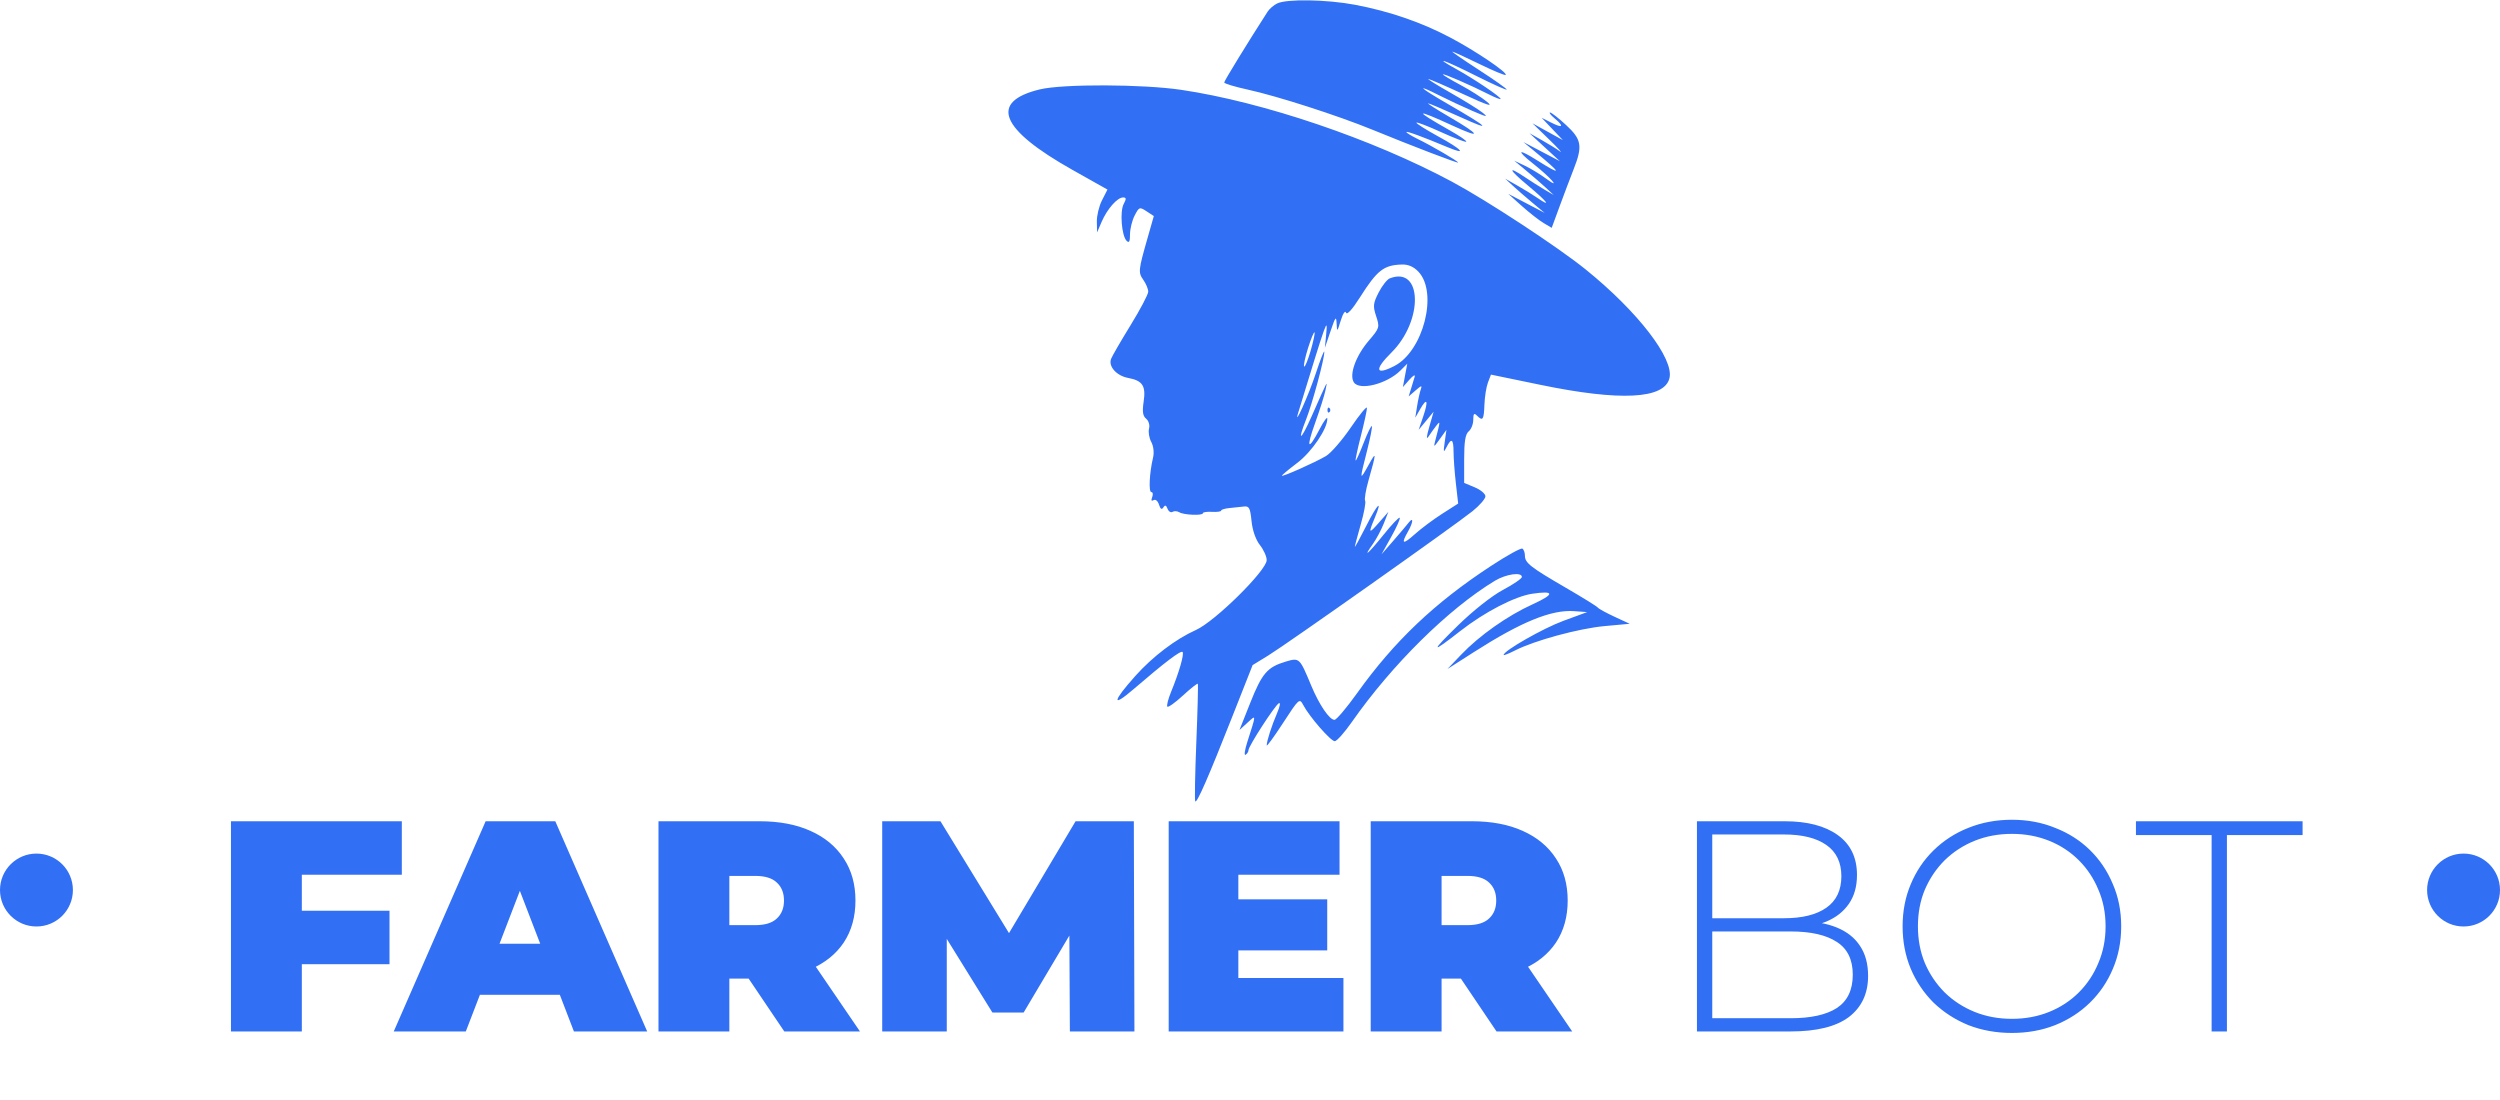 <svg width="823" height="362" viewBox="0 0 823 362" fill="none" xmlns="http://www.w3.org/2000/svg">
<g filter="url(#filter0_d_9_16)">
<path d="M94.38 297.264H124.824V314.859H94.38V297.264ZM95.962 337H72.634V267.808H128.877V285.403H95.962V337ZM126.224 337L156.471 267.808H179.403L209.65 337H185.532L163.193 278.879H172.286L149.947 337H126.224ZM144.214 324.941L150.145 308.137H181.973L187.904 324.941H144.214ZM213.373 337V267.808H246.684C253.141 267.808 258.71 268.863 263.388 270.971C268.133 273.08 271.79 276.111 274.36 280.065C276.93 283.953 278.215 288.566 278.215 293.903C278.215 299.241 276.93 303.854 274.36 307.742C271.79 311.564 268.133 314.496 263.388 316.539C258.71 318.582 253.141 319.603 246.684 319.603H226.321L236.7 310.015V337H213.373ZM254.789 337L237.787 311.794H262.499L279.698 337H254.789ZM236.7 312.585L226.321 302.009H245.201C248.43 302.009 250.802 301.284 252.318 299.834C253.899 298.384 254.69 296.408 254.69 293.903C254.69 291.399 253.899 289.423 252.318 287.973C250.802 286.523 248.43 285.798 245.201 285.798H226.321L236.7 275.222V312.585ZM287.024 337V267.808H306.2L333.877 312.981H323.794L350.68 267.808H369.856L370.054 337H348.802L348.605 299.834H351.965L333.58 330.773H323.3L304.124 299.834H308.276V337H287.024ZM402.683 293.508H433.523V310.312H402.683V293.508ZM404.264 319.406H438.86V337H381.332V267.808H437.575V285.403H404.264V319.406ZM447.84 337V267.808H481.151C487.609 267.808 493.177 268.863 497.856 270.971C502.601 273.08 506.258 276.111 508.828 280.065C511.398 283.953 512.683 288.566 512.683 293.903C512.683 299.241 511.398 303.854 508.828 307.742C506.258 311.564 502.601 314.496 497.856 316.539C493.177 318.582 487.609 319.603 481.151 319.603H460.789L471.168 310.015V337H447.84ZM489.257 337L472.255 311.794H496.967L514.166 337H489.257ZM471.168 312.585L460.789 302.009H479.669C482.898 302.009 485.27 301.284 486.785 299.834C488.367 298.384 489.158 296.408 489.158 293.903C489.158 291.399 488.367 289.423 486.785 287.973C485.27 286.523 482.898 285.798 479.669 285.798H460.789L471.168 275.222V312.585ZM555.234 337V267.808H584.097C591.543 267.808 597.375 269.324 601.593 272.355C605.81 275.386 607.919 279.769 607.919 285.502C607.919 289.258 607.029 292.421 605.25 294.991C603.471 297.561 601 299.505 597.837 300.823C594.739 302.075 591.247 302.701 587.359 302.701L589.138 300.724C593.883 300.724 597.935 301.416 601.296 302.8C604.657 304.183 607.194 306.193 608.907 308.829C610.686 311.465 611.576 314.76 611.576 318.714C611.576 324.513 609.467 329.026 605.25 332.255C601.033 335.418 594.641 337 586.074 337H555.234ZM560.275 332.651H586.074C592.73 332.651 597.804 331.531 601.296 329.29C604.789 326.984 606.535 323.326 606.535 318.318C606.535 313.376 604.789 309.785 601.296 307.544C597.804 305.238 592.73 304.085 586.074 304.085H559.682V299.735H583.899C589.896 299.735 594.542 298.582 597.837 296.276C601.131 293.969 602.779 290.51 602.779 285.897C602.779 281.35 601.131 277.924 597.837 275.617C594.542 273.311 589.896 272.158 583.899 272.158H560.275V332.651ZM658.918 337.494C653.778 337.494 649.001 336.638 644.586 334.924C640.236 333.145 636.414 330.674 633.12 327.511C629.891 324.282 627.387 320.559 625.607 316.341C623.828 312.058 622.939 307.412 622.939 302.404C622.939 297.396 623.828 292.783 625.607 288.566C627.387 284.283 629.891 280.559 633.12 277.396C636.414 274.167 640.236 271.696 644.586 269.983C649.001 268.204 653.778 267.314 658.918 267.314C664.058 267.314 668.803 268.204 673.152 269.983C677.567 271.696 681.389 274.134 684.618 277.298C687.847 280.461 690.351 284.184 692.13 288.467C693.975 292.684 694.898 297.33 694.898 302.404C694.898 307.478 693.975 312.157 692.13 316.44C690.351 320.658 687.847 324.348 684.618 327.511C681.389 330.674 677.567 333.145 673.152 334.924C668.803 336.638 664.058 337.494 658.918 337.494ZM658.918 332.849C663.333 332.849 667.419 332.091 671.175 330.575C674.931 329.059 678.193 326.918 680.961 324.15C683.728 321.382 685.87 318.154 687.386 314.463C688.967 310.773 689.758 306.753 689.758 302.404C689.758 297.989 688.967 293.969 687.386 290.345C685.87 286.655 683.728 283.426 680.961 280.658C678.193 277.891 674.931 275.749 671.175 274.233C667.419 272.718 663.333 271.96 658.918 271.96C654.503 271.96 650.418 272.718 646.661 274.233C642.905 275.749 639.61 277.891 636.777 280.658C634.009 283.426 631.835 286.655 630.253 290.345C628.737 293.969 627.98 297.989 627.98 302.404C627.98 306.753 628.737 310.773 630.253 314.463C631.835 318.154 634.009 321.382 636.777 324.15C639.61 326.918 642.905 329.059 646.661 330.575C650.418 332.091 654.503 332.849 658.918 332.849ZM724.663 337V272.355H699.754V267.808H754.613V272.355H729.704V337H724.663Z" fill="#316FF4"/>
</g>
<circle cx="12" cy="293" r="12" fill="#316FF4"/>
<circle cx="811" cy="293" r="12" fill="#316FF4"/>
<path fill-rule="evenodd" clip-rule="evenodd" d="M420.451 1.131C419.324 1.678 417.913 2.885 417.316 3.813C410.81 13.914 403.011 26.633 403.006 27.15C403.003 27.507 406.487 28.563 410.75 29.496C420.498 31.63 440.37 38.024 451.778 42.696C464.899 48.07 480 53.852 480 53.501C480 53.065 471.249 47.963 466.75 45.776C464.688 44.774 463 43.745 463 43.491C463 43.057 468.125 44.936 476.604 48.479C483.091 51.19 481.443 49.295 473.542 44.958C469.34 42.652 466.08 40.587 466.297 40.369C466.515 40.152 470.196 41.57 474.478 43.522C478.76 45.473 482.456 46.877 482.691 46.642C482.926 46.407 480.504 44.74 477.309 42.937C465.189 36.099 465.556 35.538 478.31 41.409C487.961 45.852 487.432 44.486 477.191 38.518C472.961 36.053 469.781 34.028 470.125 34.018C470.469 34.008 475.194 36.019 480.625 38.487C491.574 43.461 490.361 42.164 476.663 34.25C467.088 28.718 465.701 27.294 473.968 31.484C476.663 32.85 481.486 35.103 484.684 36.49C489.528 38.592 490.082 38.684 488 37.043C486.625 35.959 481.9 33.031 477.5 30.536C473.1 28.041 469.819 26 470.209 26C470.598 26 475.773 28.245 481.709 30.989C489.815 34.737 491.753 35.361 489.5 33.498C487.85 32.134 483.912 29.638 480.75 27.951C477.588 26.263 475 24.709 475 24.496C475 24.055 484.313 28.098 490.114 31.058C492.251 32.148 494 32.828 494 32.568C494 31.869 485.234 25.961 479.5 22.796C471.306 18.273 475.293 19.627 486.018 25.009C491.508 27.764 496 29.773 496 29.472C496 29.172 491.85 26.243 486.779 22.963C481.707 19.683 477.813 17 478.125 17C478.437 17 482.417 18.82 486.969 21.044C491.521 23.269 495.434 24.9 495.665 24.669C496.393 23.94 485.824 16.799 477.5 12.396C467.964 7.351 457.466 3.735 446.105 1.579C436.867 -0.173 423.612 -0.405 420.451 1.131ZM342.316 29.427C325.536 33.495 329.205 42.518 353.101 55.952L364.578 62.404L362.789 65.913C361.805 67.844 361.037 71.015 361.082 72.961L361.163 76.5L362.669 73C364.472 68.813 367.827 65 369.709 65C370.791 65 370.835 65.44 369.922 67.146C368.599 69.618 369.237 77.637 370.887 79.287C371.704 80.104 372 79.537 372 77.15C372 75.363 372.688 72.571 373.528 70.946C374.994 68.111 375.154 68.054 377.447 69.557L379.838 71.124L377.788 78.312C374.721 89.067 374.66 89.677 376.396 92.155C377.278 93.415 378 95.154 378 96.02C378 96.886 375.386 101.848 372.192 107.047C368.997 112.246 366.106 117.236 365.767 118.135C364.825 120.635 367.56 123.695 371.375 124.411C376.153 125.307 377.27 127.019 376.486 132.245C375.998 135.5 376.209 136.928 377.312 137.844C378.151 138.54 378.563 139.954 378.263 141.102C377.971 142.218 378.301 144.194 378.997 145.494C379.742 146.887 379.982 149.013 379.581 150.678C378.392 155.617 378.078 162 379.024 162C379.526 162 379.65 162.749 379.299 163.664C378.889 164.733 379.053 165.085 379.758 164.65C380.379 164.266 381.152 164.904 381.537 166.118C382.006 167.595 382.453 167.885 382.97 167.048C383.519 166.16 383.892 166.276 384.354 167.48C384.701 168.386 385.439 168.847 385.993 168.504C386.547 168.162 387.549 168.221 388.22 168.636C389.708 169.555 396 169.801 396 168.94C396 168.6 397.35 168.402 399 168.5C400.65 168.598 402.001 168.413 402.002 168.089C402.003 167.765 403.241 167.386 404.752 167.246C406.263 167.106 408.4 166.881 409.5 166.746C411.212 166.535 411.573 167.224 412.007 171.534C412.318 174.62 413.383 177.671 414.757 179.419C415.991 180.987 416.999 183.222 416.997 184.385C416.993 187.777 399.964 204.594 393.702 207.391C387.086 210.347 379.48 216.113 373.774 222.5C366.215 230.961 365.884 233.134 373.098 226.932C383.468 218.018 388.706 214.04 389.296 214.63C389.914 215.247 388.179 221.276 385.509 227.791C384.541 230.152 383.997 232.33 384.299 232.632C384.601 232.934 386.916 231.275 389.444 228.944C391.972 226.614 394.167 224.886 394.321 225.104C394.474 225.322 394.252 234.025 393.827 244.443C393.402 254.862 393.248 263.581 393.484 263.818C394.069 264.403 397.85 255.741 405.746 235.724L412.363 218.948L417.432 215.838C423.625 212.038 478.839 173.032 484.75 168.282C487.087 166.403 489 164.198 489 163.382C489 162.566 487.425 161.24 485.5 160.436L482 158.973V151.109C482 145.339 482.399 142.913 483.5 142C484.325 141.315 485 139.595 485 138.178C485 136.173 485.267 135.867 486.2 136.8C488.143 138.743 488.491 138.242 488.672 133.242C488.766 130.634 489.29 127.335 489.836 125.912L490.828 123.323L507.164 126.698C533.405 132.121 547.862 131.382 549.581 124.531C551.181 118.157 539.211 102.604 522.012 88.711C512.845 81.306 489.55 66.015 478 59.821C451.795 45.769 415.909 33.593 388.868 29.578C376.15 27.689 349.834 27.604 342.316 29.427ZM511.75 38.944C514.982 41.64 514.521 42.315 510.75 40.409L507.5 38.766L511 42.447L514.5 46.128L509.5 43.363L504.5 40.599L510 45.938C513.025 48.874 514.6 50.616 513.5 49.81C512.4 49.003 509.7 47.332 507.5 46.097L503.5 43.85L508.5 48.458L513.5 53.066L507.5 49.916L501.5 46.766L504.981 49.633C514.233 57.253 514.537 58.151 506.054 52.803C499.712 48.804 498.987 49.34 504.66 53.834C510.561 58.508 514.147 62.632 509 58.825C507.075 57.401 503.925 55.486 502 54.569L498.5 52.902L502.464 56.201C504.644 58.015 507.569 60.564 508.964 61.864L511.5 64.228L508.5 62.453C506.85 61.477 503.933 59.626 502.018 58.339C496.116 54.375 496.589 55.744 502.948 61.036C509.249 66.28 511.002 68.514 506.25 65.244C504.738 64.203 501.7 62.33 499.5 61.082L495.5 58.814L498.036 61.157C499.431 62.446 502.356 64.982 504.536 66.794L508.5 70.087L502.5 66.945L496.5 63.802L501 67.827C503.475 70.041 506.697 72.562 508.161 73.43L510.822 75.008L513.489 67.754C514.956 63.764 517.021 58.302 518.078 55.617C521.051 48.062 520.664 45.867 515.522 41.127C513.06 38.857 510.697 37.015 510.272 37.033C509.848 37.052 510.512 37.911 511.75 38.944ZM466.969 89.467C473.457 96.373 468.569 115.551 459.069 120.464C452.786 123.713 452.319 121.742 458.031 116.086C468.631 105.591 468.268 87.506 457.539 91.623C456.646 91.966 454.987 94.066 453.852 96.29C452.03 99.862 451.934 100.771 453.032 104.097C454.235 107.741 454.158 107.998 450.616 112.136C446.327 117.146 444.094 123.344 445.677 125.843C447.494 128.712 456.591 126.409 461.049 121.951L463.274 119.726L462.551 123.58L461.828 127.434L463.998 124.967C465.191 123.61 465.966 123.175 465.721 124C465.475 124.825 464.928 126.625 464.504 128L463.734 130.5L466.037 128.5C467.938 126.848 468.233 126.792 467.728 128.179C467.392 129.102 466.845 131.577 466.512 133.679L465.907 137.5L467.532 134.662C469.811 130.68 470.298 131.874 468.523 137.094L467.025 141.5L469.484 138.519L471.943 135.538L470.518 140.519C469.565 143.851 469.491 144.892 470.296 143.663C470.958 142.653 472.086 141.078 472.802 140.163C474.211 138.362 474.201 138.522 472.503 145C471.885 147.361 471.969 147.333 474.009 144.5L476.17 141.5L475.605 145.5C475.118 148.938 475.198 149.184 476.172 147.25C477.801 144.017 478.499 144.465 478.509 148.75C478.513 150.813 478.858 155.486 479.275 159.135L480.032 165.771L474.766 169.134C471.87 170.984 467.813 174.013 465.75 175.865C461.803 179.41 461.127 179.15 463.5 175C465.246 171.947 465.398 169.905 463.718 172.072C463.048 172.936 460.763 175.636 458.639 178.072L454.778 182.5L458.01 176.704C459.788 173.517 461.035 170.702 460.782 170.449C460.529 170.196 458.154 172.691 455.505 175.994C450.452 182.293 448.38 184.084 451.959 179.058C453.111 177.44 454.728 174.402 455.552 172.308L457.05 168.5L454.025 171.962C450.575 175.911 450.383 175.721 452.559 170.514C455.261 164.045 453.51 165.725 449.693 173.262C447.677 177.243 446.021 180.274 446.014 179.997C446.006 179.72 446.887 176.393 447.97 172.603C449.054 168.814 449.699 165.322 449.403 164.843C449.108 164.365 449.596 161.392 450.489 158.237C453.162 148.794 453.17 148.303 450.576 153C447.529 158.516 447.499 158.279 450.001 148.495C451.102 144.191 451.825 140.491 451.607 140.273C451.389 140.056 450.163 142.58 448.882 145.882C447.602 149.185 446.429 151.762 446.276 151.609C446.123 151.456 446.898 147.809 447.999 143.505C449.099 139.201 450 135.058 450 134.298C450 133.539 447.629 136.403 444.731 140.663C441.833 144.924 438.121 149.193 436.481 150.15C432.771 152.316 422 157.11 422 156.595C422 156.386 424.292 154.479 427.094 152.358C431.843 148.76 437.071 141.033 436.953 137.783C436.928 137.077 435.81 138.607 434.469 141.181C430.6 148.611 429.88 147.72 432.925 139.27C434.465 134.997 436 130.15 436.336 128.5C437.031 125.086 437.466 124.264 431.695 137.263C428.233 145.06 426.956 145.723 429.93 138.178C432.054 132.789 436.026 118.075 435.962 115.833C435.941 115.1 434.67 118.325 433.137 123C430.849 129.98 425.613 141.622 427.417 135.717C436.742 105.205 437.153 104.054 436.584 110L436.154 114.5L438.016 109C439.618 104.267 439.897 103.919 440.016 106.5C440.148 109.384 440.201 109.345 441.384 105.5C442.078 103.246 442.832 102.118 443.113 102.916C443.422 103.796 445.151 101.902 447.677 97.916C453.379 88.92 455.542 87.234 461.576 87.079C463.623 87.026 465.426 87.825 466.969 89.467ZM431.467 115.467C430.558 118.592 429.596 120.929 429.329 120.662C429.061 120.395 429.633 117.667 430.6 114.6C431.567 111.533 432.529 109.195 432.738 109.405C432.947 109.614 432.375 112.342 431.467 115.467ZM437 135C437 135.733 437.3 136.033 437.667 135.667C438.033 135.3 438.033 134.7 437.667 134.333C437.3 133.967 437 134.267 437 135ZM490.859 186.294C472.227 198.499 458.988 211.079 446.735 228.222C443.306 233.019 439.968 236.957 439.318 236.972C437.686 237.011 434.284 232.014 431.675 225.747C427.817 216.48 427.784 216.449 423.201 217.822C417.189 219.623 415.451 221.654 411.57 231.412L408.026 240.324L410.661 237.912C413.613 235.21 413.616 234.884 410.606 244.286C409.763 246.919 409.507 248.805 410.037 248.477C410.567 248.15 411 247.463 411 246.951C411 245.664 419.593 232.37 420.978 231.514C421.61 231.123 421.38 232.501 420.452 234.659C418.647 238.86 417 243.974 417 245.38C417 245.872 419.424 242.547 422.387 237.992C427.641 229.916 427.806 229.77 429.034 232.105C431.047 235.935 438.073 244 439.396 244C440.062 244 442.575 241.188 444.98 237.75C458.266 218.767 476.813 200.447 492.118 191.189C495.798 188.962 501 188.232 501 189.941C501 190.459 498.204 192.372 494.786 194.191C491.15 196.127 485.029 200.955 480.036 205.827C470.807 214.83 470.984 215.357 480.685 207.762C488.658 201.52 498.673 196.321 504.374 195.467C511.823 194.35 511.895 195.579 504.577 198.916C496.212 202.729 487.085 209.159 481 215.525L476.5 220.232L485.291 214.612C500.787 204.705 510.723 200.652 518.19 201.19L522.5 201.5L514.666 204.382C507.971 206.845 495 214.246 495 215.603C495 215.844 496.688 215.18 498.75 214.128C505.206 210.836 519.705 206.896 528.275 206.105L536.5 205.347L531.5 203.031C528.75 201.758 526.275 200.401 526 200.015C525.725 199.629 521 196.702 515.5 193.509C503.784 186.707 502 185.306 502 182.904C502 181.922 501.625 180.886 501.166 180.603C500.708 180.319 496.069 182.88 490.859 186.294Z" fill="#316FF4"/>
<defs>
<filter id="filter0_d_9_16" x="72.634" y="267.314" width="687.376" height="74.727" filterUnits="userSpaceOnUse" color-interpolation-filters="sRGB">
<feFlood flood-opacity="0" result="BackgroundImageFix"/>
<feColorMatrix in="SourceAlpha" type="matrix" values="0 0 0 0 0 0 0 0 0 0 0 0 0 0 0 0 0 0 127 0" result="hardAlpha"/>
<feOffset dx="3.4" dy="2.55"/>
<feGaussianBlur stdDeviation="0.999"/>
<feComposite in2="hardAlpha" operator="out"/>
<feColorMatrix type="matrix" values="0 0 0 0 0 0 0 0 0 0 0 0 0 0 0 0 0 0 0.2 0"/>
<feBlend mode="normal" in2="BackgroundImageFix" result="effect1_dropShadow_9_16"/>
<feBlend mode="normal" in="SourceGraphic" in2="effect1_dropShadow_9_16" result="shape"/>
</filter>
</defs>
</svg>
